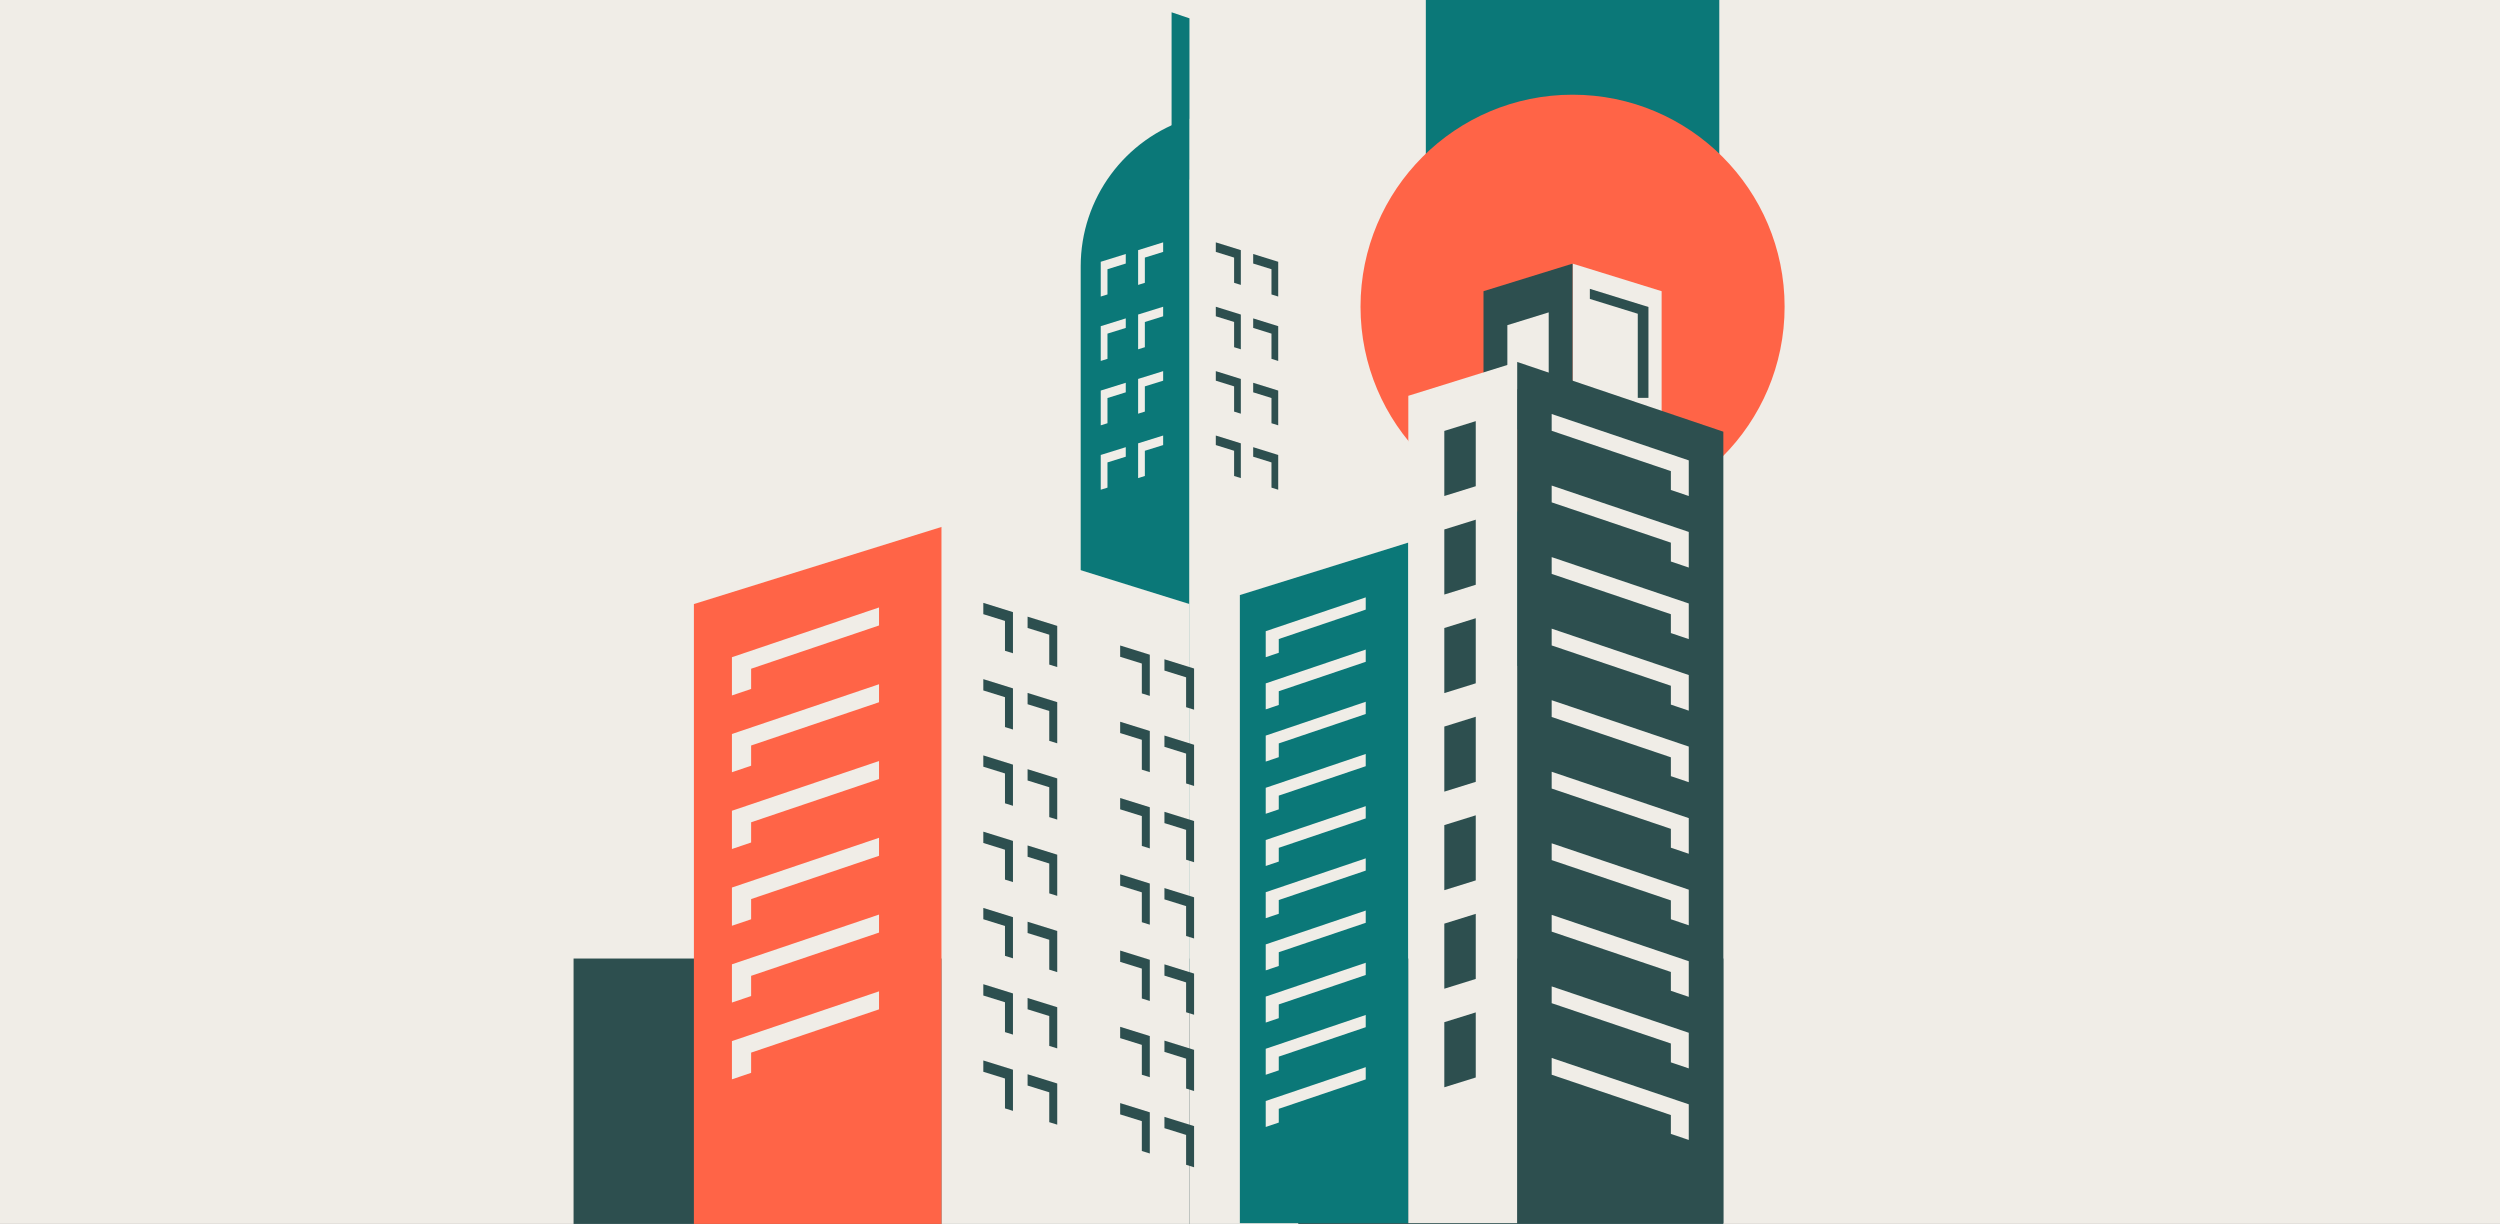<svg width="1920" height="940" viewBox="0 0 1920 940" fill="none" xmlns="http://www.w3.org/2000/svg">
<rect x="0" y="0" width="1920" height="940" fill="#333333" stroke="none"/>
<g clip-path="url(#clip0_7031_18655)">
<rect width="1920" height="940" fill="#F0EDE7"/>
<path d="M1323.53 736.169H440.499V940H1323.53V736.169Z" fill="#2D4F4F"/>
<path d="M1095.04 0V511.443H1320.41V0H1095.04Z" fill="#0B7878"/>
<path d="M1207.73 398.428C1297.67 398.428 1370.58 325.517 1370.58 235.578C1370.58 145.638 1297.67 72.728 1207.73 72.728C1117.79 72.728 1044.88 145.638 1044.88 235.578C1044.88 325.517 1117.79 398.428 1207.73 398.428Z" fill="#FF6447"/>
<path d="M1276.13 223.636L1207.73 202.465V329.705H1276.13V223.636Z" fill="#F0EDE7"/>
<path d="M1257.81 240.967L1221.01 229.578V221.83L1266.01 235.76V305.547H1257.81V240.967Z" fill="#2D4F4F"/>
<path d="M1139.33 223.636L1207.73 202.465V329.705H1139.33V223.636Z" fill="#2D4F4F"/>
<path d="M1157.65 249.729L1189.41 239.899V298.979H1157.65V249.729Z" fill="#F0EDE7"/>
<path d="M829.972 752.434V229.754V204.525C829.972 152.479 863.823 106.481 913.516 91.006V752.434H829.972Z" fill="#0B7878"/>
<path d="M899.779 9.436L913.516 14.082V137.956H899.779V9.436Z" fill="#0B7878"/>
<path d="M997.061 940V229.754V204.525C997.061 152.479 963.209 106.482 913.517 91.007V940H997.061Z" fill="#F0EDE7"/>
<path d="M893.297 186.124V193.454L879.247 197.829V217.197L874.073 218.808V192.11L893.297 186.124Z" fill="#F0EDE7"/>
<path d="M864.589 195.064V202.394L850.54 206.769V226.137L845.366 227.748V201.051L864.589 195.064Z" fill="#F0EDE7"/>
<path d="M893.297 235.578V242.908L879.247 247.283V266.651L874.073 268.262V241.564L893.297 235.578Z" fill="#F0EDE7"/>
<path d="M864.589 244.518V251.848L850.54 256.223V275.591L845.366 277.202V250.504L864.589 244.518Z" fill="#F0EDE7"/>
<path d="M893.297 285.032V292.362L879.247 296.737V316.105L874.073 317.716V291.017L893.297 285.032Z" fill="#F0EDE7"/>
<path d="M864.589 293.972V301.302L850.54 305.677V325.045L845.366 326.656V299.957L864.589 293.972Z" fill="#F0EDE7"/>
<path d="M893.297 334.486V341.816L879.247 346.191V365.559L874.073 367.17V340.472L893.297 334.486Z" fill="#F0EDE7"/>
<path d="M864.589 343.427V350.757L850.54 355.132V374.5L845.366 376.112V349.413L864.589 343.427Z" fill="#F0EDE7"/>
<path d="M933.737 186.124V193.454L947.786 197.829V217.197L952.96 218.808V192.11L933.737 186.124Z" fill="#2D4F4F"/>
<path d="M962.445 195.064V202.394L976.494 206.769V226.137L981.668 227.748V201.051L962.445 195.064Z" fill="#2D4F4F"/>
<path d="M933.737 235.578V242.908L947.786 247.283V266.652L952.96 268.263V241.565L933.737 235.578Z" fill="#2D4F4F"/>
<path d="M962.445 244.518V251.848L976.494 256.223V275.591L981.668 277.202V250.504L962.445 244.518Z" fill="#2D4F4F"/>
<path d="M933.737 285.031V292.361L947.786 296.736V316.104L952.96 317.716V291.017L933.737 285.031Z" fill="#2D4F4F"/>
<path d="M962.445 293.972V301.302L976.494 305.677V325.045L981.668 326.656V299.957L962.445 293.972Z" fill="#2D4F4F"/>
<path d="M933.737 334.486V341.816L947.786 346.191V365.559L952.96 367.17V340.472L933.737 334.486Z" fill="#2D4F4F"/>
<path d="M962.445 343.428V350.758L976.494 355.133V374.501L981.668 376.112V349.413L962.445 343.428Z" fill="#2D4F4F"/>
<path d="M1081.59 416.707V939.387H952.211V456.999L1081.59 416.707Z" fill="#0B7878"/>
<path d="M982.099 490.767L1048.88 468.179V458.775L972.077 484.754V504.716L982.099 501.327V490.767Z" fill="#F0EDE7"/>
<path d="M982.099 530.856L1048.88 508.267V498.864L972.077 524.842V544.805L982.099 541.415V530.856Z" fill="#F0EDE7"/>
<path d="M982.099 570.945L1048.88 548.356V538.953L972.077 564.932V584.894L982.099 581.505V570.945Z" fill="#F0EDE7"/>
<path d="M982.099 611.032L1048.88 588.443V579.04L972.077 605.019V624.981L982.099 621.591V611.032Z" fill="#F0EDE7"/>
<path d="M982.099 651.121L1048.88 628.532V619.129L972.077 645.108V665.07L982.099 661.68V651.121Z" fill="#F0EDE7"/>
<path d="M982.099 691.21L1048.88 668.621V659.218L972.077 685.197V705.16L982.099 701.77V691.21Z" fill="#F0EDE7"/>
<path d="M982.099 731.299L1048.88 708.71V699.307L972.077 725.285V745.248L982.099 741.858V731.299Z" fill="#F0EDE7"/>
<path d="M982.099 771.387L1048.88 748.798V739.395L972.077 765.373V785.335L982.099 781.946V771.387Z" fill="#F0EDE7"/>
<path d="M982.099 811.475L1048.88 788.886V779.483L972.077 805.462V825.425L982.099 822.035V811.475Z" fill="#F0EDE7"/>
<path d="M982.099 851.564L1048.88 828.975V819.572L972.077 845.55V865.514L982.099 862.123V851.564Z" fill="#F0EDE7"/>
<path d="M723.215 404.65V939.999H532.91V463.914L723.215 404.65Z" fill="#FF6447"/>
<path d="M723.213 404.65V939.999H913.517V463.914L723.213 404.65Z" fill="#F0EDE7"/>
<path d="M755.188 463.004V471.685L771.827 476.867V499.807L777.954 501.715V470.094L755.188 463.004Z" fill="#2D4F4F"/>
<path d="M789.187 473.592V482.274L805.826 487.456V510.395L811.954 512.304V480.683L789.187 473.592Z" fill="#2D4F4F"/>
<path d="M755.188 521.577V530.259L771.827 535.44V558.38L777.954 560.288V528.667L755.188 521.577Z" fill="#2D4F4F"/>
<path d="M789.187 532.167V540.848L805.826 546.029V568.969L811.954 570.877V539.256L789.187 532.167Z" fill="#2D4F4F"/>
<path d="M755.188 580.149V588.83L771.827 594.012V616.951L777.954 618.859V587.239L755.188 580.149Z" fill="#2D4F4F"/>
<path d="M789.187 590.737V599.419L805.826 604.6V627.54L811.954 629.449V597.827L789.187 590.737Z" fill="#2D4F4F"/>
<path d="M755.188 638.721V647.403L771.827 652.585V675.524L777.954 677.433V645.811L755.188 638.721Z" fill="#2D4F4F"/>
<path d="M789.187 649.311V657.992L805.826 663.174V686.114L811.954 688.022V656.401L789.187 649.311Z" fill="#2D4F4F"/>
<path d="M755.188 697.294V705.977L771.827 711.158V734.098L777.954 736.006V704.385L755.188 697.294Z" fill="#2D4F4F"/>
<path d="M789.187 707.883V716.566L805.826 721.747V744.686L811.954 746.595V714.974L789.187 707.883Z" fill="#2D4F4F"/>
<path d="M755.188 755.868V764.549L771.827 769.73V792.67L777.954 794.578V762.957L755.188 755.868Z" fill="#2D4F4F"/>
<path d="M789.187 766.456V775.137L805.826 780.319V803.258L811.954 805.167V773.546L789.187 766.456Z" fill="#2D4F4F"/>
<path d="M755.188 814.439V823.12L771.827 828.302V851.242L777.954 853.15V821.529L755.188 814.439Z" fill="#2D4F4F"/>
<path d="M789.187 825.028V833.709L805.826 838.891V861.831L811.954 863.739V832.118L789.187 825.028Z" fill="#2D4F4F"/>
<path d="M860.282 495.733V504.414L876.921 509.596V532.535L883.05 534.444V502.823L860.282 495.733Z" fill="#2D4F4F"/>
<path d="M894.285 506.321V515.003L910.923 520.184V543.124L917.052 545.033V513.411L894.285 506.321Z" fill="#2D4F4F"/>
<path d="M860.282 554.305V562.986L876.921 568.169V591.108L883.05 593.017V561.396L860.282 554.305Z" fill="#2D4F4F"/>
<path d="M894.285 564.894V573.575L910.923 578.758V601.697L917.052 603.605V571.985L894.285 564.894Z" fill="#2D4F4F"/>
<path d="M860.282 612.877V621.56L876.921 626.741V649.681L883.05 651.589V619.968L860.282 612.877Z" fill="#2D4F4F"/>
<path d="M894.285 623.468V632.149L910.923 637.33V660.27L917.052 662.178V630.557L894.285 623.468Z" fill="#2D4F4F"/>
<path d="M860.282 671.451V680.132L876.921 685.313V708.253L883.05 710.161V678.54L860.282 671.451Z" fill="#2D4F4F"/>
<path d="M894.285 682.039V690.72L910.923 695.902V718.841L917.052 720.75V689.129L894.285 682.039Z" fill="#2D4F4F"/>
<path d="M860.282 730.023V738.704L876.921 743.887V766.826L883.05 768.734V737.113L860.282 730.023Z" fill="#2D4F4F"/>
<path d="M894.285 740.612V749.293L910.923 754.475V777.415L917.052 779.323V747.702L894.285 740.612Z" fill="#2D4F4F"/>
<path d="M860.282 788.595V797.277L876.921 802.459V825.398L883.05 827.307V795.686L860.282 788.595Z" fill="#2D4F4F"/>
<path d="M894.285 799.186V807.867L910.923 813.049V835.988L917.052 837.897V806.276L894.285 799.186Z" fill="#2D4F4F"/>
<path d="M860.282 847.169V855.85L876.921 861.032V883.971L883.05 885.879V854.258L860.282 847.169Z" fill="#2D4F4F"/>
<path d="M894.285 857.758V866.439L910.923 871.621V894.56L917.052 896.469V864.847L894.285 857.758Z" fill="#2D4F4F"/>
<path d="M576.865 513.581L675.093 480.356V466.525L562.123 504.736V534.098L576.865 529.112V513.581Z" fill="#F0EDE7"/>
<path d="M576.865 572.545L675.093 539.32V525.489L562.123 563.7V593.062L576.865 588.076V572.545Z" fill="#F0EDE7"/>
<path d="M576.865 631.509L675.093 598.284V584.454L562.123 622.665V652.027L576.865 647.04V631.509Z" fill="#F0EDE7"/>
<path d="M576.865 690.474L675.093 657.248V643.418L562.123 681.628V710.99L576.865 706.004V690.474Z" fill="#F0EDE7"/>
<path d="M576.865 749.437L675.093 716.212V702.382L562.123 740.592V769.954L576.865 764.968V749.437Z" fill="#F0EDE7"/>
<path d="M576.865 808.402L675.093 775.178V761.346L562.123 799.557V828.919L576.865 823.933V808.402Z" fill="#F0EDE7"/>
<path d="M1165.14 277.959L1323.53 331.535V939.387H1165.14V277.959Z" fill="#2D4F4F"/>
<path d="M1283.23 361.814L1191.69 330.852V317.963L1296.97 353.572V380.935L1283.23 376.289V361.814Z" fill="#F0EDE7"/>
<path d="M1283.23 416.765L1191.69 385.802V372.913L1296.97 408.522V435.885L1283.23 431.238V416.765Z" fill="#F0EDE7"/>
<path d="M1283.23 471.713L1191.69 440.752V427.862L1296.97 463.471V490.834L1283.23 486.188V471.713Z" fill="#F0EDE7"/>
<path d="M1283.23 526.663L1191.69 495.7V482.811L1296.97 518.42V545.783L1283.23 541.136V526.663Z" fill="#F0EDE7"/>
<path d="M1283.23 581.613L1191.69 550.65V537.761L1296.97 573.37V600.732L1283.23 596.086V581.613Z" fill="#F0EDE7"/>
<path d="M1283.23 636.561L1191.69 605.599V592.71L1296.97 628.319V655.682L1283.23 651.036V636.561Z" fill="#F0EDE7"/>
<path d="M1283.23 691.51L1191.69 660.548V647.659L1296.97 683.267V710.631L1283.23 705.984V691.51Z" fill="#F0EDE7"/>
<path d="M1283.23 746.459L1191.69 715.498V702.608L1296.97 738.217V765.58L1283.23 760.934V746.459Z" fill="#F0EDE7"/>
<path d="M1283.23 801.409L1191.69 770.446V757.558L1296.97 793.166V820.529L1283.23 815.882V801.409Z" fill="#F0EDE7"/>
<path d="M1283.23 856.359L1191.69 825.396V812.507L1296.97 848.116V875.478L1283.23 870.832V856.359Z" fill="#F0EDE7"/>
<path d="M1081.59 939.387V416.707V303.977L1165.13 277.959V939.387H1081.59Z" fill="#F0EDE7"/>
<path d="M1133.38 323.428V373.416L1109.23 380.936V363.53V330.948L1133.38 323.428Z" fill="#2D4F4F"/>
<path d="M1133.38 399.108V449.097L1109.23 456.617V439.211V406.628L1133.38 399.108Z" fill="#2D4F4F"/>
<path d="M1133.38 474.789V524.777L1109.23 532.297V514.891V482.309L1133.38 474.789Z" fill="#2D4F4F"/>
<path d="M1133.38 550.47V600.459L1109.23 607.978V590.572V557.99L1133.38 550.47Z" fill="#2D4F4F"/>
<path d="M1133.38 626.151V676.139L1109.23 683.659V666.254V633.671L1133.38 626.151Z" fill="#2D4F4F"/>
<path d="M1133.38 701.833V751.821L1109.23 759.34V741.935V709.353L1133.38 701.833Z" fill="#2D4F4F"/>
<path d="M1133.38 777.514V827.502L1109.23 835.022V817.616V785.033L1133.38 777.514Z" fill="#2D4F4F"/>
</g>
<defs>
<clipPath id="clip0_7031_18655">
<rect width="1920" height="940" fill="white"/>
</clipPath>
</defs>
</svg>
